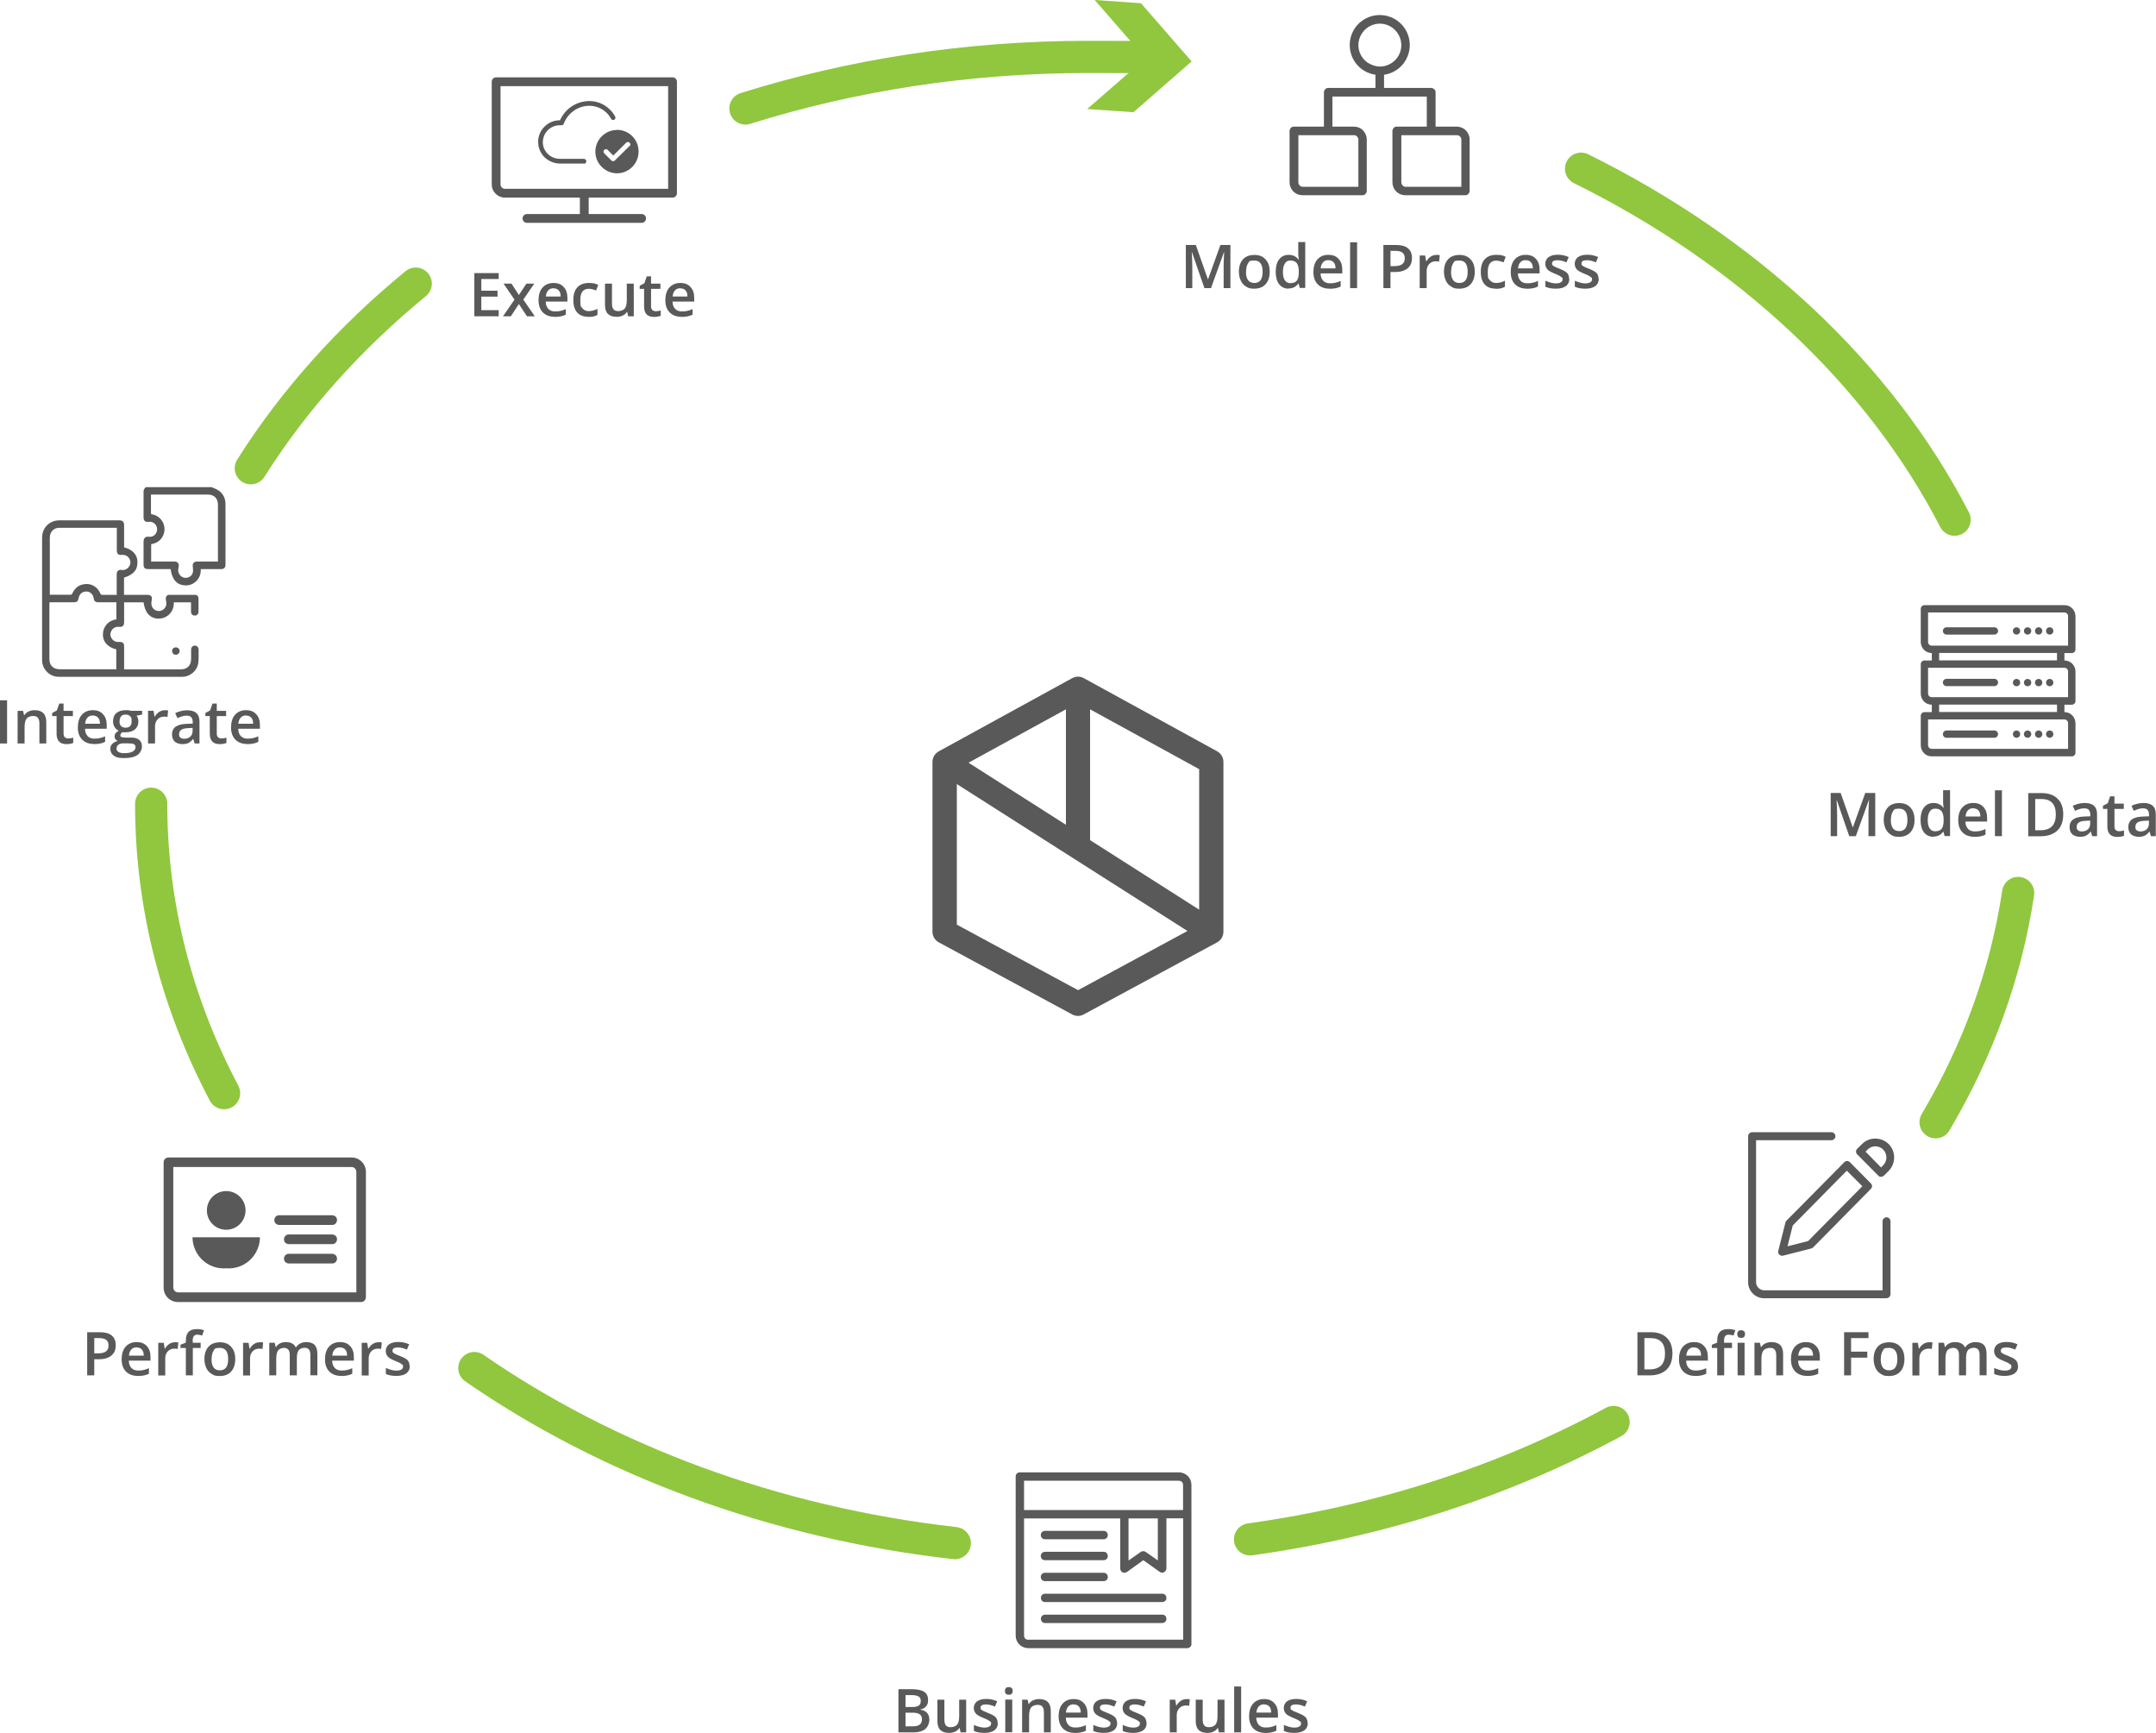 <?xml version="1.0" encoding="UTF-8"?><svg id="Layer_2" xmlns="http://www.w3.org/2000/svg" viewBox="0 0 2008.1 1613.6"><defs><style>.cls-1{fill:none;stroke:#90c73e;stroke-linecap:round;stroke-miterlimit:10;stroke-width:30px;}.cls-2{fill:#90c73e;}.cls-3{fill:#595959;}</style></defs><g id="Layer_1-2"><g><g><path class="cls-1" d="M208.7,1017.9c-43.8-82.9-67.9-173.9-67.9-269.5"/><path class="cls-1" d="M889.3,1436.9c-169.8-19.3-323.9-77.5-447.5-163"/><path class="cls-1" d="M1502.9,1324.1c-100,54.1-214.8,92.1-338.6,109.3"/><path class="cls-1" d="M1879.7,831.5c-11.3,75.6-37.8,147.4-76.9,213.5"/><path class="cls-1" d="M1472.6,157.1c155,76.6,277.7,190.9,347.9,326.8"/><g><path class="cls-1" d="M694.3,101c98.8-31,206.4-48,319-48s41.8,.6,62.4,1.8"/><polygon class="cls-2" points="1012.6 101.5 1066.9 54.3 1019.6 0 1062.7 3 1109.9 57.2 1055.7 104.5 1012.6 101.5"/></g><path class="cls-1" d="M233.6,436c40.1-63.5,92.1-121.4,153.6-171.9"/><path class="cls-3" d="M1357.1,117.9h-20v-32c0-1.1-.4-2.1-1.2-2.8s-1.8-1.2-2.8-1.2h-44v-12.3c7-1,13.4-4.6,17.8-10.1,4.4-5.5,6.6-12.5,6.1-19.5-.5-7.1-3.7-13.7-8.8-18.5-5.2-4.8-12-7.5-19.1-7.5s-13.9,2.7-19.1,7.5c-5.2,4.8-8.3,11.4-8.8,18.5-.5,7.1,1.7,14,6.1,19.5,4.4,5.5,10.8,9.1,17.8,10.1v12.3h-44c-1.1,0-2.1,.4-2.8,1.2s-1.2,1.8-1.2,2.8v32h-28c-1.1,0-2.1,.4-2.8,1.2-.7,.7-1.2,1.8-1.2,2.8v47.9c0,3.2,1.3,6.2,3.5,8.5,2.2,2.2,5.3,3.5,8.5,3.5h55.9c1.1,0,2.1-.4,2.8-1.2s1.2-1.8,1.2-2.8v-47.9c0-3.2-1.3-6.2-3.5-8.5s-5.3-3.5-8.5-3.5h-20v-28h87.9v28h-28c-1.1,0-2.1,.4-2.8,1.2s-1.2,1.8-1.2,2.8v47.9c0,3.2,1.3,6.2,3.5,8.5,2.2,2.2,5.3,3.5,8.5,3.5h55.9c1.1,0,2.1-.4,2.8-1.2,.7-.7,1.2-1.8,1.2-2.8v-47.9c0-3.2-1.3-6.2-3.5-8.5-2.2-2.2-5.3-3.5-8.5-3.5Zm-91.9-75.9c0-4,1.2-7.8,3.4-11.1,2.2-3.3,5.3-5.8,9-7.4,3.7-1.5,7.7-1.9,11.5-1.1,3.9,.8,7.4,2.7,10.2,5.5,2.8,2.8,4.7,6.4,5.5,10.2,.8,3.9,.4,7.9-1.1,11.5-1.5,3.7-4.1,6.8-7.4,9-3.3,2.2-7.1,3.4-11.1,3.4s-10.4-2.1-14.1-5.9c-3.7-3.7-5.9-8.8-5.9-14.1Zm0,87.9v44h-51.9c-1.1,0-2.1-.4-2.8-1.2-.7-.7-1.2-1.8-1.2-2.8v-44h51.9c1.1,0,2.1,.4,2.8,1.2s1.2,1.8,1.2,2.8Zm95.9,44h-51.9c-1.1,0-2.1-.4-2.8-1.2s-1.2-1.8-1.2-2.8v-44h51.9c1.1,0,2.1,.4,2.8,1.2s1.2,1.8,1.2,2.8v44Z"/><path class="cls-3" d="M1929.7,608.1c.9,0,1.8-.4,2.4-1s1-1.5,1-2.4v-30.9c0-2.7-1.1-5.3-3-7.3s-4.5-3-7.3-3h-130.4c-.9,0-1.8,.4-2.4,1-.6,.6-1,1.5-1,2.4v30.9c0,2.7,1.1,5.3,3,7.3,1.9,1.9,4.5,3,7.3,3v6.9h-6.9c-.9,0-1.8,.4-2.4,1-.6,.6-1,1.5-1,2.4v27.5c0,2.7,1.1,5.3,3,7.3,1.9,1.9,4.5,3,7.3,3v6.9h-6.9c-.9,0-1.8,.4-2.4,1-.6,.6-1,1.5-1,2.4v27.5c0,2.7,1.1,5.3,3,7.3s4.5,3,7.3,3h130.4c.9,0,1.8-.4,2.4-1s1-1.5,1-2.4v-27.5c0-2.7-1.1-5.3-3-7.3s-4.5-3-7.3-3v-6.9h6.9c.9,0,1.8-.4,2.4-1s1-1.5,1-2.4v-27.5c0-2.7-1.1-5.3-3-7.3-1.9-1.9-4.5-3-7.3-3v-6.9h6.9Zm-133.9-10.3v-27.5h127c.9,0,1.8,.4,2.4,1,.6,.6,1,1.5,1,2.4v27.5h-127c-.9,0-1.8-.4-2.4-1-.6-.6-1-1.5-1-2.4Zm130.4,75.5v24h-127c-.9,0-1.8-.4-2.4-1-.6-.6-1-1.5-1-2.4v-24h127c.9,0,1.8,.4,2.4,1s1,1.5,1,2.4Zm-10.3-10.3h-109.8v-6.9h109.8v6.9Zm10.3-37.8v24h-127c-.9,0-1.8-.4-2.4-1-.6-.6-1-1.5-1-2.4v-24h127c.9,0,1.8,.4,2.4,1s1,1.5,1,2.4Zm-10.3-10.3h-109.8v-6.9h109.8v6.9Z"/><path class="cls-3" d="M1813,590.9h44.6c.9,0,1.8-.4,2.4-1s1-1.5,1-2.4-.4-1.8-1-2.4c-.6-.6-1.5-1-2.4-1h-44.6c-.9,0-1.8,.4-2.4,1-.6,.6-1,1.5-1,2.4s.4,1.8,1,2.4c.6,.6,1.5,1,2.4,1Z"/><path class="cls-3" d="M1898.8,590.9c1.9,0,3.4-1.5,3.4-3.4s-1.5-3.4-3.4-3.4-3.4,1.5-3.4,3.4,1.5,3.4,3.4,3.4Z"/><path class="cls-3" d="M1888.5,590.9c1.9,0,3.4-1.5,3.4-3.4s-1.5-3.4-3.4-3.4-3.4,1.5-3.4,3.4,1.5,3.4,3.4,3.4Z"/><path class="cls-3" d="M1878.2,590.9c1.9,0,3.4-1.5,3.4-3.4s-1.5-3.4-3.4-3.4-3.4,1.5-3.4,3.4,1.5,3.4,3.4,3.4Z"/><path class="cls-3" d="M1909.1,590.9c1.9,0,3.4-1.5,3.4-3.4s-1.5-3.4-3.4-3.4-3.4,1.5-3.4,3.4,1.5,3.4,3.4,3.4Z"/><path class="cls-3" d="M1857.6,632.1h-44.6c-.9,0-1.8,.4-2.4,1-.6,.6-1,1.5-1,2.4s.4,1.8,1,2.4c.6,.6,1.5,1,2.4,1h44.6c.9,0,1.8-.4,2.4-1s1-1.5,1-2.4-.4-1.8-1-2.4-1.5-1-2.4-1Z"/><path class="cls-3" d="M1898.8,639c1.9,0,3.4-1.5,3.4-3.4s-1.5-3.4-3.4-3.4-3.4,1.5-3.4,3.4,1.5,3.4,3.4,3.4Z"/><path class="cls-3" d="M1888.5,639c1.9,0,3.4-1.5,3.4-3.4s-1.5-3.4-3.4-3.4-3.4,1.5-3.4,3.4,1.5,3.4,3.4,3.4Z"/><path class="cls-3" d="M1878.2,639c1.9,0,3.4-1.5,3.4-3.4s-1.5-3.4-3.4-3.4-3.4,1.5-3.4,3.4,1.5,3.4,3.4,3.4Z"/><path class="cls-3" d="M1909.1,639c1.9,0,3.4-1.5,3.4-3.4s-1.5-3.4-3.4-3.4-3.4,1.5-3.4,3.4,1.5,3.4,3.4,3.4Z"/><path class="cls-3" d="M1857.6,680.2h-44.6c-.9,0-1.8,.4-2.4,1-.6,.6-1,1.5-1,2.4s.4,1.8,1,2.4c.6,.6,1.5,1,2.4,1h44.6c.9,0,1.8-.4,2.4-1s1-1.5,1-2.4-.4-1.8-1-2.4-1.5-1-2.4-1Z"/><path class="cls-3" d="M1898.8,687c1.9,0,3.4-1.5,3.4-3.4s-1.5-3.4-3.4-3.4-3.4,1.5-3.4,3.4,1.5,3.4,3.4,3.4Z"/><path class="cls-3" d="M1888.5,687c1.9,0,3.4-1.5,3.4-3.4s-1.5-3.4-3.4-3.4-3.4,1.5-3.4,3.4,1.5,3.4,3.4,3.4Z"/><path class="cls-3" d="M1878.2,687c1.9,0,3.4-1.5,3.4-3.4s-1.5-3.4-3.4-3.4-3.4,1.5-3.4,3.4,1.5,3.4,3.4,3.4Z"/><path class="cls-3" d="M1909.1,687c1.9,0,3.4-1.5,3.4-3.4s-1.5-3.4-3.4-3.4-3.4,1.5-3.4,3.4,1.5,3.4,3.4,3.4Z"/><path class="cls-3" d="M1756.9,1208.9h-113.7c-4,0-7.8-1.6-10.6-4.4-2.8-2.8-4.4-6.6-4.4-10.6v-135.9c0-1,.4-1.9,1.1-2.6,.7-.7,1.6-1.1,2.6-1.1h73.9c1,0,1.9,.4,2.6,1.1,.7,.7,1.1,1.6,1.1,2.6s-.4,1.9-1.1,2.6c-.7,.7-1.6,1.1-2.6,1.1h-70.2v132.2c0,2,.8,4,2.3,5.4,1.4,1.4,3.4,2.2,5.4,2.2h110.1v-64.3c0-1,.4-1.9,1.1-2.6s1.6-1.1,2.6-1.1,1.9,.4,2.6,1.1,1.1,1.6,1.1,2.6v67.9c0,1-.4,1.9-1.1,2.6s-1.6,1.1-2.6,1.1Z"/><path class="cls-3" d="M1752,1095.8c-.9,0-1.8-.3-2.5-1l-19.7-19.9c-.7-.7-1.1-1.6-1.1-2.6s.4-1.9,1.1-2.6l4.5-4.4c1.6-1.6,3.5-3,5.7-3.8,2.1-.9,4.4-1.3,6.7-1.3,2.3,0,4.6,.5,6.7,1.3,2.1,.9,4.1,2.2,5.7,3.8,3.3,3.3,5.1,7.8,5.1,12.5s-1.8,9.1-5.1,12.5l-4.5,4.5c-.7,.6-1.7,1-2.6,1Zm-14.4-23.4l14.4,14.7,1.9-1.9c1-1,1.7-2.1,2.3-3.4,.5-1.3,.8-2.6,.8-4s-.3-2.7-.8-4c-.5-1.3-1.3-2.4-2.3-3.4-.9-1-2-1.7-3.3-2.2-1.2-.5-2.6-.8-3.9-.8-1.3,0-2.6,.3-3.9,.8-1.2,.5-2.3,1.3-3.3,2.2l-2,2Z"/><path class="cls-3" d="M1659.8,1169.3c-.5,0-1,0-1.4-.3-.4-.2-.9-.5-1.2-.8-.4-.5-.8-1-.9-1.6-.2-.6-.2-1.3,0-1.9l6.7-26.5c.2-.6,.5-1.2,1-1.7l9.3-9.3,44.5-45c.3-.3,.7-.6,1.2-.8,.4-.2,.9-.3,1.4-.3s1,0,1.4,.3c.4,.2,.9,.5,1.2,.8l19.5,19.7c.7,.7,1.1,1.6,1.1,2.6s-.4,1.9-1.1,2.6l-53.7,54.4c-.5,.5-1.1,.8-1.7,1l-26.2,6.7c-.3,0-.6,.1-.9,.1Zm10-28.3l-4.9,19.5,19.2-4.9,8.5-8.6,42-42.4-14.5-14.5-50.3,51Z"/><path class="cls-3" d="M1098,1371h-148.1c-1,0-2,.4-2.8,1.1-.7,.7-1.1,1.7-1.1,2.8v148.1c0,3.1,1.2,6.1,3.4,8.3s5.2,3.4,8.3,3.4h148.1c1,0,2-.4,2.8-1.1s1.1-1.7,1.1-2.8v-148.1c0-3.1-1.2-6.1-3.4-8.3-2.2-2.2-5.2-3.4-8.3-3.4Zm0,7.8c1,0,2,.4,2.8,1.1,.7,.7,1.1,1.7,1.1,2.8v23.4h-148.1v-27.3h144.2Zm-19.5,74.3l-11.4-8c-.7-.5-1.4-.7-2.3-.7s-1.6,.3-2.3,.7l-11.4,8v-39.2h27.3v39.2Zm-120.8,73.8c-1,0-2-.4-2.8-1.1-.7-.7-1.1-1.7-1.1-2.8v-109.1h89.6v46.8c0,.7,.2,1.4,.6,2,.4,.6,.9,1.1,1.5,1.4,.6,.3,1.2,.4,1.8,.4,.8,0,1.6-.2,2.3-.7l15.3-11,15.3,10.9c.6,.4,1.2,.6,1.9,.7,.7,0,1.4,0,2-.4,.6-.3,1.2-.8,1.6-1.4,.4-.6,.6-1.3,.7-2v-46.8h15.6v113h-144.2Z"/><path class="cls-3" d="M973.3,1452.8h54.6c1,0,2-.4,2.8-1.1,.7-.7,1.1-1.7,1.1-2.8s-.4-2-1.1-2.8-1.7-1.1-2.8-1.1h-54.6c-1,0-2,.4-2.8,1.1-.7,.7-1.1,1.7-1.1,2.8s.4,2,1.1,2.8c.7,.7,1.7,1.1,2.8,1.1Z"/><path class="cls-3" d="M973.3,1433.3h54.6c1,0,2-.4,2.8-1.1,.7-.7,1.1-1.7,1.1-2.8s-.4-2-1.1-2.8-1.7-1.1-2.8-1.1h-54.6c-1,0-2,.4-2.8,1.1-.7,.7-1.1,1.7-1.1,2.8s.4,2,1.1,2.8c.7,.7,1.7,1.1,2.8,1.1Z"/><path class="cls-3" d="M973.3,1472.3h54.6c1,0,2-.4,2.8-1.1s1.1-1.7,1.1-2.8-.4-2-1.1-2.8c-.7-.7-1.7-1.1-2.8-1.1h-54.6c-1,0-2,.4-2.8,1.1-.7,.7-1.1,1.7-1.1,2.8s.4,2,1.1,2.8c.7,.7,1.7,1.1,2.8,1.1Z"/><path class="cls-3" d="M1082.5,1484h-109.1c-1,0-2,.4-2.8,1.1-.7,.7-1.1,1.7-1.1,2.8s.4,2,1.1,2.8c.7,.7,1.7,1.1,2.8,1.1h109.1c1,0,2-.4,2.8-1.1s1.1-1.7,1.1-2.8-.4-2-1.1-2.8c-.7-.7-1.7-1.1-2.8-1.1Z"/><path class="cls-3" d="M1082.5,1503.5h-109.1c-1,0-2,.4-2.8,1.1-.7,.7-1.1,1.7-1.1,2.8s.4,2,1.1,2.8c.7,.7,1.7,1.1,2.8,1.1h109.1c1,0,2-.4,2.8-1.1,.7-.7,1.1-1.7,1.1-2.8s-.4-2-1.1-2.8c-.7-.7-1.7-1.1-2.8-1.1Z"/><path class="cls-3" d="M210.7,1145.1c9.9,0,18-8,18-18s-8-18-18-18-18,8-18,18,8,18,18,18Z"/><path class="cls-3" d="M179.3,1152.1h62.8c0,4-.9,8-2.5,11.6-1.6,3.7-4,7-6.9,9.7-2.9,2.7-6.4,4.8-10.2,6.1-3.8,1.3-7.8,1.8-11.8,1.5-4,.3-8-.2-11.8-1.5-3.8-1.3-7.3-3.4-10.2-6.1-2.9-2.7-5.3-6-6.9-9.7-1.6-3.7-2.5-7.6-2.5-11.6Z"/><path class="cls-3" d="M336.4,1212.4H165.8c-3.6,0-7-1.4-9.5-3.9-2.5-2.5-3.9-5.9-3.9-9.5v-116.7c0-1.2,.5-2.3,1.3-3.2,.8-.8,2-1.3,3.2-1.3h170.5c3.6,0,7,1.4,9.5,3.9,2.5,2.5,3.9,5.9,3.9,9.5v116.7c0,1.2-.5,2.3-1.3,3.2s-2,1.3-3.2,1.3Zm-175-125.7v112.2c0,1.2,.5,2.3,1.3,3.2,.8,.8,2,1.3,3.2,1.3h166v-112.2c0-1.2-.5-2.3-1.3-3.2s-2-1.3-3.2-1.3H161.3Z"/><path class="cls-3" d="M309.4,1140.6h-49.4c-1.2,0-2.3-.5-3.2-1.3s-1.3-2-1.3-3.2,.5-2.3,1.3-3.2,2-1.3,3.2-1.3h49.4c1.2,0,2.3,.5,3.2,1.3s1.3,2,1.3,3.2-.5,2.3-1.3,3.2-2,1.3-3.2,1.3Z"/><path class="cls-3" d="M309.4,1158.5h-40.4c-1.2,0-2.3-.5-3.2-1.3s-1.3-2-1.3-3.2,.5-2.3,1.3-3.2,2-1.3,3.2-1.3h40.4c1.2,0,2.3,.5,3.2,1.3s1.3,2,1.3,3.2-.5,2.3-1.3,3.2-2,1.3-3.2,1.3Z"/><path class="cls-3" d="M309.4,1176.5h-40.4c-1.2,0-2.3-.5-3.2-1.3s-1.3-2-1.3-3.2,.5-2.3,1.3-3.2,2-1.3,3.2-1.3h40.4c1.2,0,2.3,.5,3.2,1.3s1.3,2,1.3,3.2-.5,2.3-1.3,3.2-2,1.3-3.2,1.3Z"/><path class="cls-3" d="M197,453.6c2.3,1,4.7,1.8,6.7,3.2,4.1,2.9,6.2,7.1,6.3,12.1,.1,19.1,0,38.1,0,57.2,0,2.5-1.4,3.8-3.9,3.8-5.7,0-11.4,0-17.1,0-.6,0-1.2,0-2,0,.2,5-1.5,9.1-5.3,12.2-2.6,2.1-5.6,3.1-8.9,3-7.9-.2-12.5-5.2-13.9-15.2-.6,0-1.2,0-1.8,0-6.4,0-12.8,0-19.1,0-3.1,0-4.3-1.2-4.3-4.3,0-7,0-13.9,0-20.9,0-3.5,1.5-5.3,5-4.9,3.3,.4,6-1.4,7.1-4.3,1.1-2.8,.4-6-1.9-8-1.6-1.3-3.4-1.9-5.4-1.6-3.2,.4-4.8-1-4.8-4.2,0-7.9,0-15.9,0-23.8,0-1.9,.8-3.3,2.3-4.3h61Zm-56.3,69.3c.9,0,1.5,0,2.1,0,6.5,0,13.1,0,19.6,0,3.1,0,4.6,1.8,4,4.9-.1,.7-.3,1.5-.4,2.2-.5,3.5,1.9,7.1,5.4,7.9,3.5,.8,7.4-1.3,8.2-4.8,.4-1.7,.2-3.5,0-5.2-.5-3.3,.8-5,4.1-5,5.2,0,10.5,0,15.7,0,1.2,0,2.4,0,3.6,0,0-.7,0-1.2,0-1.7,0-17.1,0-34.1,0-51.2,0-6-3.6-9.5-9.6-9.5-17,0-34,0-51,0-.6,0-1.1,0-1.8,0,0,5.9,0,11.6,0,17.3,0,1.1,.7,1.1,1.5,1.2,8.4,1.8,13.3,10.7,10.2,18.8-2.1,5.2-6,8-11.5,8.9,0,.6,0,1.1,0,1.6,0,4.8,0,9.5,0,14.5Z"/><path class="cls-3" d="M115.5,509.7c7.7,1.8,12.3,6.7,12.5,13,.3,7.8-3.3,12.2-12.5,15.2,0,2.6,0,5.2,0,7.8s0,5.3,0,8.2c.8,0,1.4,0,2,0,6.6,0,13.1,0,19.7,0,3.5,0,4.8,1.6,4.1,5-.5,2.6-.6,5,1,7.2,1.9,2.6,5.3,3.6,8.3,2.3,3-1.2,4.8-4.5,4.3-7.6-.2-1.1-.5-2.3-.5-3.4,0-2,1.2-3.5,3.2-3.5,8,0,16.1,0,24.1,0,1.9,0,3.2,1.4,3.2,3.4,0,4.1,0,8.3,0,12.4,0,2.1-1.5,3.5-3.5,3.5-2,0-3.4-1.3-3.5-3.5,0-2.3,0-4.6,0-6.9,0-.6,0-1.2,0-1.9h-16c.1,5-1.6,9.2-5.6,12.3-2.8,2.1-5.9,3-9.4,2.8-7.3-.4-11.9-5.6-13.2-15.1h-18.1c0,.7,0,1.3,0,1.9,0,5.5,0,10.9,0,16.4,0,3.6-1.4,4.8-5,4.5-2.8-.2-5.1,.9-6.6,3.3-1.5,2.4-1.6,4.9-.1,7.3,1.5,2.5,3.8,3.6,6.7,3.5,3.8-.2,5,.8,5,4.6,0,6.9,0,13.8,0,20.9,.7,0,1.3,0,1.9,0,16.9,0,33.8,0,50.7,0,6.2,0,9.7-3.5,9.8-9.7,0-2.8,0-5.6,0-8.4,0-2.6,1.4-4,3.5-4,2.1,0,3.5,1.5,3.5,4,0,4,.1,8-.3,11.9-.9,7.4-7.5,13.1-15,13.1-38.4,0-76.8,0-115.2,0-8.1,0-15-6.8-15.3-15,0-.4,0-.8,0-1.2,0-37.8,0-75.5,0-113.3,0-7.9,4.8-14,12.3-15.8,1.4-.3,3-.4,4.4-.4,18.3,0,36.6,0,54.8,0,3.7,0,4.8,1.2,4.9,4.8,0,6.3,0,12.6,0,19,0,.5,0,.9,0,1.4Zm-69.4,43.9c.4,.1,.5,.2,.6,.2,6.4,0,12.9,0,19.3,0,.4,0,1.1-.6,1.3-1,2.5-5.7,6.8-8.8,13.1-9,5.8-.1,10.7,3.3,13.1,8.9,.4,.9,.8,1.2,1.8,1.2,2.3,0,4.6,0,6.9,0,2.1,0,4.2,0,6.5,0,0-.9,0-1.5,0-2.1,0-5.7,0-11.4,0-17.1,0-2.9,1.7-4.4,4.5-4,3,.4,5.3-.7,7-3.1,1.6-2.4,1.7-5,.2-7.5-1.5-2.5-3.9-3.6-6.8-3.4-3.5,.3-4.8-.9-4.8-4.5,0-6.3,0-12.5,0-18.8,0-.6,0-1.2,0-1.9-.6,0-1,0-1.4,0-17.4,0-34.8,0-52.2,0-.7,0-1.5,0-2.2,.2-4.2,1.1-6.6,4.4-6.6,9.3,0,17,0,34,0,51,0,.5,0,1,0,1.6Zm62.3,7.2c-5.8,0-11.5,0-17.1,0-2.4,0-3.7-1.2-4-3.4-.5-3.9-3.1-6.5-6.7-6.6-3.9-.1-6.7,2.3-7.4,6.2-.5,2.9-1.5,3.8-4.5,3.8-6.9,0-13.8,0-20.7,0-.6,0-1.2,0-1.9,0,0,.6-.1,1.1-.1,1.5,0,17.2,0,34.4,0,51.5,0,5.8,3.7,9.4,9.6,9.4,17,0,34,0,51,0,.6,0,1.1,0,1.7,0v-18.5c-7.4-1.9-11.9-6.4-12.4-12.4-.2-3.2,.3-6.2,2-8.9,2.4-3.9,6-6,10.5-6.7v-15.8Z"/><path class="cls-3" d="M163.9,602.8c1.9,0,3.5,1.6,3.4,3.5,0,1.8-1.7,3.4-3.5,3.4-1.9,0-3.5-1.5-3.5-3.5,0-2,1.5-3.4,3.5-3.4Z"/><path class="cls-3" d="M626.4,72c-1.1,0-2.1,.4-2.9,1.2-.8,.8-1.2,1.8-1.2,2.9v99.7h-152c-1.1,0-2.1-.4-2.9-1.2-.8-.8-1.2-1.8-1.2-2.9V80.2h160.2c1.1,0,2.1-.4,2.9-1.2s1.2-1.8,1.2-2.9-.4-2.1-1.2-2.9c-.8-.8-1.8-1.2-2.9-1.2h-164.3c-1.1,0-2.1,.4-2.9,1.2-.8,.8-1.2,1.8-1.2,2.9v95.6c0,3.3,1.3,6.4,3.6,8.7s5.4,3.6,8.7,3.6h69.8v15.3h-49.3c-1.1,0-2.1,.4-2.9,1.2-.8,.8-1.2,1.8-1.2,2.9s.4,2.1,1.2,2.9,1.8,1.2,2.9,1.2h106.8c1.1,0,2.1-.4,2.9-1.2s1.2-1.8,1.2-2.9-.4-2.1-1.2-2.9c-.8-.8-1.8-1.2-2.9-1.2h-49.3v-15.3h78.1c1.1,0,2.1-.4,2.9-1.2s1.2-1.8,1.2-2.9V76.1c0-1.1-.4-2.1-1.2-2.9-.8-.8-1.8-1.2-2.9-1.2Z"/><path class="cls-3" d="M544,152.3h-21.8c-4.3,.1-8.6-1.2-12.2-3.6-3.6-2.4-6.3-6-7.7-10-1-3-1.3-6.3-.9-9.5,.5-3.2,1.7-6.2,3.6-8.8,1.9-2.6,4.3-4.7,7.2-6.2,2.9-1.5,6-2.2,9.2-2.2h.2c2.3-5.2,6-9.7,10.7-12.8,4.7-3.2,10.2-4.9,15.9-5.1,5-.1,9.9,1.1,14.2,3.6,4.3,2.5,7.9,6.1,10.3,10.4l.2,.3c.3,.5,.4,1.1,.3,1.6-.1,.6-.5,1-.9,1.4-.5,.3-1.1,.4-1.6,.3-.6,0-1.1-.4-1.4-.9l-.3-.5c-2-3.7-5-6.7-8.7-8.8-3.6-2.1-7.8-3.1-12-3-5.1,.2-10,1.8-14.1,4.8-4.1,3-7.3,7.1-9.1,11.9-.2,.4-.5,.8-.9,1.1s-.9,.4-1.4,.3h-.7c-.2,0-.5,0-.7,0-2.5,0-4.9,.6-7.1,1.7-2.2,1.1-4.1,2.7-5.6,4.7-1.5,2-2.5,4.4-2.9,6.9-.4,2.5-.2,5.1,.6,7.5,1.2,3.2,3.3,5.9,6.1,7.8,2.8,1.9,6.2,2.8,9.5,2.7h21.8c.6,0,1.2,.2,1.6,.7,.4,.4,.7,1,.7,1.6s-.2,1.2-.7,1.6c-.4,.4-1,.7-1.6,.7v-.2Z"/><path class="cls-3" d="M574.6,121c-4,0-7.9,1.2-11.2,3.5-3.3,2.2-5.9,5.4-7.4,9.1-1.5,3.7-1.9,7.7-1.1,11.6,.8,3.9,2.7,7.5,5.6,10.3,2.8,2.8,6.4,4.7,10.3,5.5,3.9,.8,8,.4,11.6-1.2,3.7-1.5,6.8-4.1,9-7.4,2.2-3.3,3.4-7.2,3.4-11.2,0-2.7-.5-5.3-1.5-7.8-1-2.5-2.5-4.7-4.4-6.6-1.9-1.9-4.1-3.4-6.6-4.4-2.5-1-5.1-1.5-7.8-1.5Zm11.7,15l-13.6,13.4c-.2,.2-.5,.4-.7,.5-.3,.1-.6,.2-.9,.2-.6,0-1.2-.2-1.6-.6l-6.7-6.7c-.4-.4-.7-1-.7-1.6,0-.6,.2-1.2,.7-1.6,.4-.4,1-.7,1.6-.7,.6,0,1.2,.2,1.6,.7l5.2,5.2,12-11.9c.4-.4,1-.7,1.6-.7,.6,0,1.2,.2,1.6,.7,.4,.4,.7,1,.7,1.6,0,.6-.2,1.2-.7,1.6h0Z"/><g><path class="cls-3" d="M464.5,294.5h-22.7v-40.2h22.7v5.5h-16.2v10.9h15.1v5.5h-15.1v12.6h16.2v5.6Z"/><path class="cls-3" d="M479.2,279l-10.2-14.9h7.4l6.9,10.6,7-10.6h7.3l-10.2,14.9,10.7,15.5h-7.3l-7.5-11.4-7.5,11.4h-7.3l10.7-15.5Z"/><path class="cls-3" d="M516.7,295c-4.7,0-8.4-1.4-11.1-4.1-2.7-2.8-4-6.6-4-11.4s1.2-8.9,3.7-11.7c2.5-2.8,5.9-4.3,10.2-4.3s7.2,1.2,9.5,3.7c2.3,2.4,3.5,5.8,3.5,10.1v3.5h-20.2c0,2.9,.9,5.2,2.4,6.8,1.5,1.6,3.6,2.4,6.3,2.4s3.5-.2,5-.5c1.5-.3,3.2-.9,5-1.7v5.2c-1.6,.8-3.2,1.3-4.8,1.6-1.6,.3-3.5,.5-5.5,.5Zm-1.2-26.6c-2.1,0-3.7,.7-4.9,2-1.2,1.3-2,3.2-2.2,5.7h13.8c0-2.5-.6-4.4-1.8-5.7s-2.8-1.9-4.8-1.9Z"/><path class="cls-3" d="M548.1,295c-4.6,0-8.1-1.3-10.5-4-2.4-2.7-3.6-6.5-3.6-11.6s1.2-9,3.7-11.8c2.5-2.7,6.1-4.1,10.8-4.1s6.1,.6,8.7,1.8l-2,5.2c-2.7-1.1-5-1.6-6.8-1.6-5.3,0-7.9,3.5-7.9,10.5s.7,6,2,7.7c1.3,1.7,3.2,2.6,5.8,2.6s5.6-.7,8.2-2.1v5.6c-1.2,.7-2.4,1.2-3.7,1.5-1.3,.3-2.9,.4-4.8,.4Z"/><path class="cls-3" d="M585.1,294.5l-.9-4h-.3c-.9,1.4-2.2,2.5-3.8,3.3-1.7,.8-3.5,1.2-5.7,1.2-3.7,0-6.4-.9-8.2-2.7-1.8-1.8-2.7-4.6-2.7-8.3v-19.9h6.5v18.7c0,2.3,.5,4.1,1.4,5.2,1,1.2,2.4,1.7,4.5,1.7s4.7-.8,6-2.4c1.3-1.6,1.9-4.3,1.9-8.1v-15.1h6.5v30.4h-5.1Z"/><path class="cls-3" d="M610.7,289.8c1.6,0,3.1-.2,4.7-.7v4.9c-.7,.3-1.6,.6-2.8,.8-1.1,.2-2.3,.3-3.5,.3-6.1,0-9.2-3.2-9.2-9.7v-16.4h-4.1v-2.9l4.4-2.4,2.2-6.4h4v6.8h8.7v4.9h-8.7v16.3c0,1.6,.4,2.7,1.2,3.4,.8,.7,1.8,1.1,3.1,1.1Z"/><path class="cls-3" d="M634.8,295c-4.7,0-8.4-1.4-11.1-4.1-2.7-2.8-4-6.6-4-11.4s1.2-8.9,3.7-11.7c2.5-2.8,5.9-4.3,10.2-4.3s7.2,1.2,9.5,3.7c2.3,2.4,3.5,5.8,3.5,10.1v3.5h-20.2c0,2.9,.9,5.2,2.4,6.8,1.5,1.6,3.6,2.4,6.3,2.4s3.5-.2,5-.5c1.5-.3,3.2-.9,5-1.7v5.2c-1.6,.8-3.2,1.3-4.8,1.6-1.6,.3-3.5,.5-5.5,.5Zm-1.2-26.6c-2.1,0-3.7,.7-4.9,2-1.2,1.3-2,3.2-2.2,5.7h13.8c0-2.5-.6-4.4-1.8-5.7s-2.8-1.9-4.8-1.9Z"/></g><g><path class="cls-3" d="M1121.8,268.3l-11.6-33.5h-.2c.3,5,.5,9.7,.5,14v19.5h-6v-40.2h9.3l11.2,31.9h.2l11.5-31.9h9.3v40.2h-6.3v-19.9c0-2,0-4.6,.2-7.8s.2-5.1,.3-5.8h-.2l-12.1,33.5h-5.8Z"/><path class="cls-3" d="M1182.6,253c0,5-1.3,8.8-3.8,11.6-2.5,2.8-6.1,4.2-10.6,4.2s-5.3-.6-7.5-1.9c-2.2-1.3-3.9-3.1-5-5.5s-1.8-5.2-1.8-8.4c0-4.9,1.3-8.8,3.8-11.5,2.5-2.8,6.1-4.1,10.7-4.1s7.9,1.4,10.4,4.2c2.6,2.8,3.8,6.6,3.8,11.4Zm-22.1,0c0,7,2.6,10.5,7.8,10.5s7.7-3.5,7.7-10.5-2.6-10.4-7.7-10.4-4.7,.9-5.9,2.7c-1.2,1.8-1.8,4.4-1.8,7.7Z"/><path class="cls-3" d="M1200.3,268.8c-3.8,0-6.7-1.4-8.9-4.1-2.1-2.7-3.2-6.6-3.2-11.6s1.1-8.9,3.2-11.6c2.2-2.8,5.1-4.2,8.9-4.2s7,1.5,9.1,4.4h.3c-.3-2.2-.5-3.9-.5-5.2v-11.1h6.5v42.7h-5.1l-1.1-4h-.3c-2.1,3-5.1,4.5-9.1,4.5Zm1.7-5.2c2.7,0,4.6-.7,5.8-2.2,1.2-1.5,1.8-3.9,1.9-7.3v-.9c0-3.8-.6-6.5-1.9-8.2-1.2-1.6-3.2-2.4-5.9-2.4s-4,.9-5.2,2.8c-1.2,1.8-1.8,4.5-1.8,7.9s.6,5.9,1.8,7.7c1.2,1.8,3,2.7,5.4,2.7Z"/><path class="cls-3" d="M1238.4,268.8c-4.7,0-8.4-1.4-11.1-4.1-2.7-2.8-4-6.6-4-11.4s1.2-8.9,3.7-11.7c2.5-2.8,5.9-4.3,10.2-4.3s7.2,1.2,9.5,3.7c2.3,2.4,3.5,5.8,3.5,10.1v3.5h-20.2c0,2.9,.9,5.2,2.4,6.8,1.5,1.6,3.6,2.4,6.3,2.4s3.5-.2,5-.5c1.5-.3,3.2-.9,5-1.7v5.2c-1.6,.8-3.2,1.3-4.8,1.6-1.6,.3-3.5,.5-5.5,.5Zm-1.2-26.6c-2.1,0-3.7,.7-4.9,2-1.2,1.3-2,3.2-2.2,5.7h13.8c0-2.5-.6-4.4-1.8-5.7s-2.8-1.9-4.8-1.9Z"/><path class="cls-3" d="M1264,268.3h-6.5v-42.7h6.5v42.7Z"/><path class="cls-3" d="M1315.1,240.3c0,4.2-1.4,7.4-4.1,9.6-2.7,2.2-6.7,3.4-11.7,3.4h-4.2v15h-6.6v-40.2h11.6c5,0,8.8,1,11.3,3.1,2.5,2.1,3.7,5.1,3.7,9.1Zm-20,7.5h3.5c3.4,0,5.8-.6,7.4-1.8,1.6-1.2,2.4-3,2.4-5.5s-.7-4-2.1-5.2-3.6-1.7-6.6-1.7h-4.6v14.1Z"/><path class="cls-3" d="M1337.8,237.3c1.3,0,2.4,0,3.2,.3l-.6,6c-.9-.2-1.9-.3-2.9-.3-2.6,0-4.7,.8-6.3,2.5-1.6,1.7-2.4,3.9-2.4,6.6v15.9h-6.5v-30.4h5.1l.9,5.4h.3c1-1.8,2.3-3.2,3.9-4.3,1.6-1.1,3.4-1.6,5.2-1.6Z"/><path class="cls-3" d="M1373.6,253c0,5-1.3,8.8-3.8,11.6-2.5,2.8-6.1,4.2-10.6,4.2s-5.3-.6-7.5-1.9c-2.2-1.3-3.9-3.1-5-5.5s-1.8-5.2-1.8-8.4c0-4.9,1.3-8.8,3.8-11.5,2.5-2.8,6.1-4.1,10.7-4.1s7.9,1.4,10.4,4.2c2.6,2.8,3.8,6.6,3.8,11.4Zm-22.1,0c0,7,2.6,10.5,7.8,10.5s7.7-3.5,7.7-10.5-2.6-10.4-7.7-10.4-4.7,.9-5.9,2.7c-1.2,1.8-1.8,4.4-1.8,7.7Z"/><path class="cls-3" d="M1393.3,268.8c-4.6,0-8.1-1.3-10.5-4s-3.6-6.5-3.6-11.6,1.2-9,3.7-11.8c2.5-2.7,6.1-4.1,10.8-4.1s6.1,.6,8.7,1.8l-2,5.2c-2.7-1.1-5-1.6-6.8-1.6-5.3,0-7.9,3.5-7.9,10.5s.7,6,2,7.7c1.3,1.7,3.2,2.6,5.8,2.6s5.6-.7,8.2-2.1v5.6c-1.2,.7-2.4,1.2-3.7,1.5-1.3,.3-2.9,.4-4.8,.4Z"/><path class="cls-3" d="M1422.2,268.8c-4.7,0-8.4-1.4-11.1-4.1-2.7-2.8-4-6.6-4-11.4s1.2-8.9,3.7-11.7c2.5-2.8,5.9-4.3,10.2-4.3s7.2,1.2,9.5,3.7c2.3,2.4,3.5,5.8,3.5,10.1v3.5h-20.2c0,2.9,.9,5.2,2.4,6.8,1.5,1.6,3.6,2.4,6.3,2.4s3.5-.2,5-.5c1.5-.3,3.2-.9,5-1.7v5.2c-1.6,.8-3.2,1.3-4.8,1.6-1.6,.3-3.5,.5-5.5,.5Zm-1.2-26.6c-2.1,0-3.7,.7-4.9,2-1.2,1.3-2,3.2-2.2,5.7h13.8c0-2.5-.6-4.4-1.8-5.7s-2.8-1.9-4.8-1.9Z"/><path class="cls-3" d="M1461.7,259.6c0,3-1.1,5.2-3.2,6.8-2.2,1.6-5.3,2.4-9.3,2.4s-7.3-.6-9.8-1.8v-5.6c3.6,1.6,6.9,2.5,10,2.5s6-1.2,6-3.6-.2-1.4-.7-1.9-1.2-1-2.2-1.6c-1-.5-2.4-1.2-4.2-1.9-3.5-1.4-5.9-2.7-7.1-4.1-1.2-1.4-1.9-3.1-1.9-5.3s1-4.6,3.1-6.1,4.9-2.2,8.6-2.2,6.9,.7,10.1,2.2l-2.1,4.9c-3.3-1.4-6-2-8.3-2-3.4,0-5.1,1-5.1,2.9s.4,1.8,1.3,2.4c.9,.7,2.8,1.6,5.8,2.7,2.5,1,4.3,1.9,5.5,2.7,1.1,.8,2,1.7,2.5,2.8,.5,1.1,.8,2.3,.8,3.8Z"/><path class="cls-3" d="M1489.1,259.6c0,3-1.1,5.2-3.2,6.8-2.2,1.6-5.3,2.4-9.3,2.4s-7.3-.6-9.8-1.8v-5.6c3.6,1.6,6.9,2.5,10,2.5s6-1.2,6-3.6-.2-1.4-.7-1.9-1.2-1-2.2-1.6c-1-.5-2.4-1.2-4.2-1.9-3.5-1.4-5.9-2.7-7.1-4.1-1.2-1.4-1.9-3.1-1.9-5.3s1-4.6,3.1-6.1,4.9-2.2,8.6-2.2,6.9,.7,10.1,2.2l-2.1,4.9c-3.3-1.4-6-2-8.3-2-3.4,0-5.1,1-5.1,2.9s.4,1.8,1.3,2.4c.9,.7,2.8,1.6,5.8,2.7,2.5,1,4.3,1.9,5.5,2.7,1.1,.8,2,1.7,2.5,2.8,.5,1.1,.8,2.3,.8,3.8Z"/></g><g><path class="cls-3" d="M1722.4,778.6l-11.6-33.5h-.2c.3,5,.5,9.7,.5,14v19.5h-6v-40.2h9.3l11.2,31.9h.2l11.5-31.9h9.3v40.2h-6.3v-19.9c0-2,0-4.6,.2-7.8s.2-5.1,.3-5.8h-.2l-12.1,33.5h-5.8Z"/><path class="cls-3" d="M1783.2,763.4c0,5-1.3,8.8-3.8,11.6-2.5,2.8-6.1,4.2-10.6,4.2s-5.3-.6-7.5-1.9c-2.2-1.3-3.9-3.1-5-5.5s-1.8-5.2-1.8-8.4c0-4.9,1.3-8.8,3.8-11.5,2.5-2.8,6.1-4.1,10.7-4.1s7.9,1.4,10.4,4.2c2.6,2.8,3.8,6.6,3.8,11.4Zm-22.1,0c0,7,2.6,10.5,7.8,10.5s7.7-3.5,7.7-10.5-2.6-10.4-7.7-10.4-4.7,.9-5.9,2.7c-1.2,1.8-1.8,4.4-1.8,7.7Z"/><path class="cls-3" d="M1800.9,779.2c-3.8,0-6.7-1.4-8.9-4.1-2.1-2.7-3.2-6.6-3.2-11.6s1.1-8.9,3.2-11.6c2.2-2.8,5.1-4.2,8.9-4.2s7,1.5,9.1,4.4h.3c-.3-2.2-.5-3.9-.5-5.2v-11.1h6.5v42.7h-5.1l-1.1-4h-.3c-2.1,3-5.1,4.5-9.1,4.5Zm1.7-5.2c2.7,0,4.6-.7,5.8-2.2,1.2-1.5,1.8-3.9,1.9-7.3v-.9c0-3.8-.6-6.5-1.9-8.2-1.2-1.6-3.2-2.4-5.9-2.4s-4,.9-5.2,2.8c-1.2,1.8-1.8,4.5-1.8,7.9s.6,5.9,1.8,7.7c1.2,1.8,3,2.7,5.4,2.7Z"/><path class="cls-3" d="M1839,779.2c-4.7,0-8.4-1.4-11.1-4.1-2.7-2.8-4-6.6-4-11.4s1.2-8.9,3.7-11.7c2.5-2.8,5.9-4.3,10.2-4.3s7.2,1.2,9.5,3.7c2.3,2.4,3.5,5.8,3.5,10.1v3.5h-20.2c0,2.9,.9,5.2,2.4,6.8,1.5,1.6,3.6,2.4,6.3,2.4s3.5-.2,5-.5c1.5-.3,3.2-.9,5-1.7v5.2c-1.6,.8-3.2,1.3-4.8,1.6-1.6,.3-3.5,.5-5.5,.5Zm-1.2-26.6c-2.1,0-3.7,.7-4.9,2-1.2,1.3-2,3.2-2.2,5.7h13.8c0-2.5-.6-4.4-1.8-5.7s-2.8-1.9-4.8-1.9Z"/><path class="cls-3" d="M1864.6,778.6h-6.5v-42.7h6.5v42.7Z"/><path class="cls-3" d="M1921.7,758.2c0,6.6-1.8,11.7-5.5,15.2-3.7,3.5-9,5.3-15.9,5.3h-11.2v-40.2h12.4c6.4,0,11.4,1.7,14.9,5.2,3.6,3.4,5.3,8.3,5.3,14.5Zm-6.9,.2c0-9.6-4.5-14.4-13.5-14.4h-5.7v29.1h4.7c9.7,0,14.5-4.9,14.5-14.7Z"/><path class="cls-3" d="M1948.7,778.6l-1.3-4.2h-.2c-1.5,1.8-2.9,3.1-4.4,3.8-1.5,.7-3.4,1-5.7,1s-5.3-.8-7-2.4-2.5-3.9-2.5-6.8,1.2-5.5,3.5-7.1c2.3-1.6,5.9-2.5,10.6-2.6l5.2-.2v-1.6c0-1.9-.5-3.4-1.4-4.4s-2.3-1.4-4.2-1.4-3,.2-4.5,.7c-1.4,.5-2.8,1-4.1,1.6l-2.1-4.6c1.6-.9,3.5-1.5,5.4-2,2-.4,3.8-.7,5.5-.7,3.9,0,6.8,.8,8.7,2.5,2,1.7,3,4.3,3,7.9v20.5h-4.6Zm-9.6-4.4c2.3,0,4.2-.7,5.6-2,1.4-1.3,2.1-3.1,2.1-5.5v-2.6l-3.9,.2c-3,.1-5.3,.6-6.6,1.5-1.4,.9-2.1,2.3-2.1,4.2s.4,2.4,1.2,3.1,2,1.1,3.6,1.1Z"/><path class="cls-3" d="M1973.6,774c1.6,0,3.1-.2,4.7-.7v4.9c-.7,.3-1.6,.6-2.8,.8s-2.3,.3-3.5,.3c-6.1,0-9.2-3.2-9.2-9.7v-16.4h-4.1v-2.9l4.5-2.4,2.2-6.4h4v6.8h8.7v4.9h-8.7v16.3c0,1.6,.4,2.7,1.2,3.4s1.8,1.1,3.1,1.1Z"/><path class="cls-3" d="M2003.4,778.6l-1.3-4.2h-.2c-1.5,1.8-2.9,3.1-4.4,3.8-1.5,.7-3.4,1-5.7,1s-5.3-.8-7-2.4-2.5-3.9-2.5-6.8,1.2-5.5,3.5-7.1c2.3-1.6,5.9-2.5,10.6-2.6l5.2-.2v-1.6c0-1.9-.5-3.4-1.4-4.4s-2.3-1.4-4.2-1.4-3,.2-4.5,.7c-1.4,.5-2.8,1-4.1,1.6l-2.1-4.6c1.6-.9,3.5-1.5,5.4-2,2-.4,3.8-.7,5.5-.7,3.9,0,6.8,.8,8.7,2.5,2,1.7,3,4.3,3,7.9v20.5h-4.6Zm-9.6-4.4c2.3,0,4.2-.7,5.6-2,1.4-1.3,2.1-3.1,2.1-5.5v-2.6l-3.9,.2c-3,.1-5.3,.6-6.6,1.5-1.4,.9-2.1,2.3-2.1,4.2s.4,2.4,1.2,3.1,2,1.1,3.6,1.1Z"/></g><g><path class="cls-3" d="M1557.7,1260.2c0,6.6-1.8,11.7-5.5,15.2-3.7,3.5-9,5.3-15.9,5.3h-11.2v-40.2h12.4c6.4,0,11.4,1.7,14.9,5.2,3.6,3.4,5.3,8.3,5.3,14.5Zm-6.9,.2c0-9.6-4.5-14.4-13.5-14.4h-5.7v29.1h4.7c9.7,0,14.5-4.9,14.5-14.7Z"/><path class="cls-3" d="M1578.9,1281.2c-4.7,0-8.4-1.4-11.1-4.1-2.7-2.8-4-6.6-4-11.4s1.2-8.9,3.7-11.7c2.5-2.8,5.9-4.3,10.2-4.3s7.2,1.2,9.5,3.7c2.3,2.4,3.5,5.8,3.5,10.1v3.5h-20.2c0,2.9,.9,5.2,2.4,6.8,1.5,1.6,3.6,2.4,6.3,2.4s3.5-.2,5-.5c1.5-.3,3.2-.9,5-1.7v5.2c-1.6,.8-3.2,1.3-4.8,1.6-1.6,.3-3.5,.5-5.5,.5Zm-1.2-26.6c-2.1,0-3.7,.7-4.9,2-1.2,1.3-2,3.2-2.2,5.7h13.8c0-2.5-.6-4.4-1.8-5.7s-2.8-1.9-4.8-1.9Z"/><path class="cls-3" d="M1613.3,1255.2h-7.4v25.5h-6.5v-25.5h-5v-3l5-2v-2c0-3.6,.8-6.2,2.5-8s4.3-2.6,7.7-2.6,4.5,.4,6.7,1.1l-1.7,4.9c-1.6-.5-3.1-.8-4.6-.8s-2.5,.5-3.2,1.4c-.7,.9-1,2.3-1,4.1v2h7.4v4.9Zm4.8-12.9c0-1.2,.3-2,.9-2.7s1.5-.9,2.7-.9,2,.3,2.7,.9,.9,1.5,.9,2.7-.3,2-.9,2.6-1.5,.9-2.7,.9-2.1-.3-2.7-.9-.9-1.5-.9-2.6Zm6.8,38.4h-6.5v-30.4h6.5v30.4Z"/><path class="cls-3" d="M1660.9,1280.7h-6.5v-18.7c0-2.3-.5-4.1-1.4-5.2-.9-1.2-2.4-1.7-4.5-1.7s-4.7,.8-6,2.4c-1.3,1.6-1.9,4.3-1.9,8.1v15.1h-6.5v-30.4h5.1l.9,4h.3c.9-1.4,2.2-2.6,3.9-3.4,1.7-.8,3.6-1.2,5.6-1.2,7.3,0,10.9,3.7,10.9,11.1v19.8Z"/><path class="cls-3" d="M1683.2,1281.2c-4.7,0-8.4-1.4-11.1-4.1-2.7-2.8-4-6.6-4-11.4s1.2-8.9,3.7-11.7c2.5-2.8,5.9-4.3,10.2-4.3s7.2,1.2,9.5,3.7c2.3,2.4,3.5,5.8,3.5,10.1v3.5h-20.2c0,2.9,.9,5.2,2.4,6.8,1.5,1.6,3.6,2.4,6.3,2.4s3.5-.2,5-.5c1.5-.3,3.2-.9,5-1.7v5.2c-1.6,.8-3.2,1.3-4.8,1.6-1.6,.3-3.5,.5-5.5,.5Zm-1.2-26.6c-2.1,0-3.7,.7-4.9,2-1.2,1.3-2,3.2-2.2,5.7h13.8c0-2.5-.6-4.4-1.8-5.7s-2.8-1.9-4.8-1.9Z"/><path class="cls-3" d="M1724.1,1280.7h-6.5v-40.2h22.7v5.5h-16.2v12.6h15.1v5.6h-15.1v16.5Z"/><path class="cls-3" d="M1773.8,1265.5c0,5-1.3,8.8-3.8,11.6-2.5,2.8-6.1,4.2-10.6,4.2s-5.3-.6-7.5-1.9c-2.2-1.3-3.9-3.1-5-5.5s-1.8-5.2-1.8-8.4c0-4.9,1.3-8.8,3.8-11.5,2.5-2.8,6.1-4.1,10.7-4.1s7.9,1.4,10.4,4.2c2.6,2.8,3.8,6.6,3.8,11.4Zm-22.1,0c0,7,2.6,10.5,7.8,10.5s7.7-3.5,7.7-10.5-2.6-10.4-7.7-10.4-4.7,.9-5.9,2.7c-1.2,1.8-1.8,4.4-1.8,7.7Z"/><path class="cls-3" d="M1796.7,1249.8c1.3,0,2.4,0,3.2,.3l-.6,6c-.9-.2-1.9-.3-2.9-.3-2.6,0-4.7,.8-6.3,2.5-1.6,1.7-2.4,3.9-2.4,6.6v15.9h-6.5v-30.4h5.1l.9,5.4h.3c1-1.8,2.3-3.2,3.9-4.3,1.6-1.1,3.4-1.6,5.2-1.6Z"/><path class="cls-3" d="M1831.1,1280.7h-6.5v-18.7c0-2.3-.4-4.1-1.3-5.2-.9-1.1-2.3-1.7-4.1-1.7s-4.3,.8-5.5,2.4c-1.2,1.6-1.7,4.3-1.7,8.1v15.1h-6.5v-30.4h5.1l.9,4h.3c.8-1.4,2.1-2.6,3.7-3.4,1.6-.8,3.4-1.2,5.3-1.2,4.7,0,7.8,1.6,9.3,4.8h.4c.9-1.5,2.2-2.7,3.8-3.5,1.6-.8,3.5-1.3,5.6-1.3,3.6,0,6.3,.9,7.9,2.7,1.7,1.8,2.5,4.6,2.5,8.4v19.8h-6.5v-18.7c0-2.3-.4-4.1-1.3-5.2-.9-1.1-2.3-1.7-4.1-1.7s-4.3,.8-5.5,2.3c-1.2,1.6-1.7,4-1.7,7.2v16.1Z"/><path class="cls-3" d="M1879.7,1272c0,3-1.1,5.2-3.2,6.8-2.2,1.6-5.3,2.4-9.3,2.4s-7.3-.6-9.8-1.8v-5.6c3.6,1.6,6.9,2.5,10,2.5s6-1.2,6-3.6-.2-1.4-.7-1.9-1.2-1-2.2-1.6c-1-.5-2.4-1.2-4.2-1.9-3.5-1.4-5.9-2.7-7.1-4.1-1.2-1.4-1.9-3.1-1.9-5.3s1-4.6,3.1-6.1,4.9-2.2,8.6-2.2,6.9,.7,10.1,2.2l-2.1,4.9c-3.3-1.4-6-2-8.3-2-3.4,0-5.1,1-5.1,2.9s.4,1.8,1.3,2.4c.9,.7,2.8,1.6,5.8,2.7,2.5,1,4.3,1.9,5.5,2.7,1.1,.8,2,1.7,2.5,2.8,.5,1.1,.8,2.3,.8,3.8Z"/></g><g><path class="cls-3" d="M836.8,1572.9h11.9c5.5,0,9.5,.8,12,2.4,2.5,1.6,3.7,4.2,3.7,7.6s-.6,4.3-1.8,5.9-2.9,2.5-5.2,2.9v.3c2.8,.5,4.9,1.6,6.2,3.1,1.3,1.6,2,3.7,2,6.4s-1.3,6.4-3.8,8.5c-2.5,2-6,3.1-10.5,3.1h-14.5v-40.2Zm6.6,16.6h6.3c2.7,0,4.8-.4,6-1.3,1.3-.9,1.9-2.3,1.9-4.4s-.7-3.3-2-4.1c-1.4-.8-3.5-1.3-6.5-1.3h-5.7v11.1Zm0,5.3v12.7h7c2.7,0,4.8-.5,6.2-1.6,1.4-1.1,2.1-2.7,2.1-5s-.7-3.6-2.1-4.6c-1.4-1-3.6-1.5-6.5-1.5h-6.6Z"/><path class="cls-3" d="M894.7,1613.1l-.9-4h-.3c-.9,1.4-2.2,2.5-3.8,3.3-1.7,.8-3.5,1.2-5.7,1.2-3.7,0-6.4-.9-8.2-2.7-1.8-1.8-2.7-4.6-2.7-8.3v-19.9h6.5v18.7c0,2.3,.5,4.1,1.4,5.2,1,1.2,2.4,1.7,4.5,1.7s4.7-.8,6-2.4c1.3-1.6,1.9-4.3,1.9-8.1v-15.1h6.5v30.4h-5.1Z"/><path class="cls-3" d="M929.4,1604.4c0,3-1.1,5.2-3.2,6.8-2.2,1.6-5.3,2.4-9.3,2.4s-7.3-.6-9.8-1.8v-5.6c3.6,1.6,6.9,2.5,10,2.5s6-1.2,6-3.6-.2-1.4-.7-1.9c-.4-.5-1.2-1-2.2-1.6-1-.5-2.4-1.2-4.2-1.9-3.5-1.4-5.9-2.7-7.1-4.1-1.2-1.4-1.9-3.1-1.9-5.3s1-4.6,3.1-6.1,4.9-2.2,8.6-2.2,6.9,.7,10.1,2.2l-2.1,4.9c-3.3-1.4-6-2-8.3-2-3.4,0-5.1,1-5.1,2.9s.4,1.8,1.3,2.4c.9,.7,2.8,1.6,5.8,2.7,2.5,1,4.3,1.9,5.5,2.7s2,1.7,2.5,2.8c.5,1.1,.8,2.3,.8,3.8Z"/><path class="cls-3" d="M936,1574.6c0-1.2,.3-2,.9-2.7s1.5-.9,2.7-.9,2,.3,2.7,.9,.9,1.5,.9,2.7-.3,2-.9,2.6-1.5,.9-2.7,.9-2.1-.3-2.7-.9-.9-1.5-.9-2.6Zm6.8,38.4h-6.5v-30.4h6.5v30.4Z"/><path class="cls-3" d="M978.8,1613.1h-6.5v-18.7c0-2.3-.5-4.1-1.4-5.2-.9-1.2-2.4-1.7-4.5-1.7s-4.7,.8-6,2.4c-1.3,1.6-1.9,4.3-1.9,8.1v15.1h-6.5v-30.4h5.1l.9,4h.3c.9-1.4,2.2-2.6,3.9-3.4,1.7-.8,3.6-1.2,5.6-1.2,7.3,0,10.9,3.7,10.9,11.1v19.8Z"/><path class="cls-3" d="M1001.1,1613.6c-4.7,0-8.4-1.4-11.1-4.1-2.7-2.8-4-6.6-4-11.4s1.2-8.9,3.7-11.7c2.5-2.8,5.9-4.3,10.2-4.3s7.2,1.2,9.5,3.7c2.3,2.4,3.5,5.8,3.5,10.1v3.5h-20.2c0,2.9,.9,5.2,2.4,6.8,1.5,1.6,3.6,2.4,6.3,2.4s3.5-.2,5-.5c1.5-.3,3.2-.9,5-1.7v5.2c-1.6,.8-3.2,1.3-4.8,1.6-1.6,.3-3.5,.5-5.5,.5Zm-1.2-26.6c-2.1,0-3.7,.7-4.9,2-1.2,1.3-2,3.2-2.2,5.7h13.8c0-2.5-.6-4.4-1.8-5.7-1.2-1.3-2.8-1.9-4.8-1.9Z"/><path class="cls-3" d="M1040.6,1604.4c0,3-1.1,5.2-3.2,6.8-2.2,1.6-5.3,2.4-9.3,2.4s-7.3-.6-9.8-1.8v-5.6c3.6,1.6,6.9,2.5,10,2.5s6-1.2,6-3.6-.2-1.4-.7-1.9-1.2-1-2.2-1.6c-1-.5-2.4-1.2-4.2-1.9-3.5-1.4-5.9-2.7-7.1-4.1-1.2-1.4-1.9-3.1-1.9-5.3s1-4.6,3.1-6.1,4.9-2.2,8.6-2.2,6.9,.7,10.1,2.2l-2.1,4.9c-3.3-1.4-6-2-8.3-2-3.4,0-5.1,1-5.1,2.9s.4,1.8,1.3,2.4c.9,.7,2.8,1.6,5.8,2.7,2.5,1,4.3,1.9,5.5,2.7,1.1,.8,2,1.7,2.5,2.8,.5,1.1,.8,2.3,.8,3.8Z"/><path class="cls-3" d="M1068,1604.4c0,3-1.1,5.2-3.2,6.8-2.2,1.6-5.3,2.4-9.3,2.4s-7.3-.6-9.8-1.8v-5.6c3.6,1.6,6.9,2.5,10,2.5s6-1.2,6-3.6-.2-1.4-.7-1.9-1.2-1-2.2-1.6c-1-.5-2.4-1.2-4.2-1.9-3.5-1.4-5.9-2.7-7.1-4.1-1.2-1.4-1.9-3.1-1.9-5.3s1-4.6,3.1-6.1,4.9-2.2,8.6-2.2,6.9,.7,10.1,2.2l-2.1,4.9c-3.3-1.4-6-2-8.3-2-3.4,0-5.1,1-5.1,2.9s.4,1.8,1.3,2.4c.9,.7,2.8,1.6,5.8,2.7,2.5,1,4.3,1.9,5.5,2.7,1.1,.8,2,1.7,2.5,2.8,.5,1.1,.8,2.3,.8,3.8Z"/><path class="cls-3" d="M1105,1582.1c1.3,0,2.4,0,3.2,.3l-.6,6c-.9-.2-1.9-.3-2.9-.3-2.6,0-4.7,.8-6.3,2.5-1.6,1.7-2.4,3.9-2.4,6.6v15.9h-6.5v-30.4h5.1l.9,5.4h.3c1-1.8,2.3-3.2,3.9-4.3,1.6-1.1,3.4-1.6,5.2-1.6Z"/><path class="cls-3" d="M1135.3,1613.1l-.9-4h-.3c-.9,1.4-2.2,2.5-3.8,3.3s-3.5,1.2-5.7,1.2c-3.7,0-6.4-.9-8.2-2.7-1.8-1.8-2.7-4.6-2.7-8.3v-19.9h6.5v18.7c0,2.3,.5,4.1,1.4,5.2,1,1.2,2.4,1.7,4.5,1.7s4.7-.8,6-2.4c1.3-1.6,1.9-4.3,1.9-8.1v-15.1h6.5v30.4h-5.1Z"/><path class="cls-3" d="M1156,1613.1h-6.5v-42.7h6.5v42.7Z"/><path class="cls-3" d="M1178.5,1613.6c-4.7,0-8.4-1.4-11.1-4.1-2.7-2.8-4-6.6-4-11.4s1.2-8.9,3.7-11.7c2.5-2.8,5.9-4.3,10.2-4.3s7.2,1.2,9.5,3.7c2.3,2.4,3.5,5.8,3.5,10.1v3.5h-20.2c0,2.9,.9,5.2,2.4,6.8,1.5,1.6,3.6,2.4,6.3,2.4s3.5-.2,5-.5c1.5-.3,3.2-.9,5-1.7v5.2c-1.6,.8-3.2,1.3-4.8,1.6-1.6,.3-3.5,.5-5.5,.5Zm-1.2-26.6c-2.1,0-3.7,.7-4.9,2-1.2,1.3-2,3.2-2.2,5.7h13.8c0-2.5-.6-4.4-1.8-5.7s-2.8-1.9-4.8-1.9Z"/><path class="cls-3" d="M1218.1,1604.4c0,3-1.1,5.2-3.2,6.8-2.2,1.6-5.3,2.4-9.3,2.4s-7.3-.6-9.8-1.8v-5.6c3.6,1.6,6.9,2.5,10,2.5s6-1.2,6-3.6-.2-1.4-.7-1.9-1.2-1-2.2-1.6c-1-.5-2.4-1.2-4.2-1.9-3.5-1.4-5.9-2.7-7.1-4.1-1.2-1.4-1.9-3.1-1.9-5.3s1-4.6,3.1-6.1,4.9-2.2,8.6-2.2,6.9,.7,10.1,2.2l-2.1,4.9c-3.3-1.4-6-2-8.3-2-3.4,0-5.1,1-5.1,2.9s.4,1.8,1.3,2.4c.9,.7,2.8,1.6,5.8,2.7,2.5,1,4.3,1.9,5.5,2.7,1.1,.8,2,1.7,2.5,2.8,.5,1.1,.8,2.3,.8,3.8Z"/></g><g><path class="cls-3" d="M107.8,1252.7c0,4.2-1.4,7.4-4.1,9.6-2.7,2.2-6.7,3.4-11.7,3.4h-4.2v15h-6.6v-40.2h11.6c5,0,8.8,1,11.3,3.1,2.5,2.1,3.7,5.1,3.7,9.1Zm-20,7.5h3.5c3.4,0,5.8-.6,7.4-1.8,1.6-1.2,2.4-3,2.4-5.5s-.7-4-2.1-5.2c-1.4-1.1-3.6-1.7-6.6-1.7h-4.6v14.1Z"/><path class="cls-3" d="M128.4,1281.2c-4.7,0-8.4-1.4-11.1-4.1-2.7-2.8-4-6.6-4-11.4s1.2-8.9,3.7-11.7c2.5-2.8,5.9-4.3,10.2-4.3s7.2,1.2,9.5,3.7c2.3,2.4,3.5,5.8,3.5,10.1v3.5h-20.2c0,2.9,.9,5.2,2.4,6.8,1.5,1.6,3.6,2.4,6.3,2.4s3.5-.2,5-.5c1.5-.3,3.2-.9,5-1.7v5.2c-1.6,.8-3.2,1.3-4.8,1.6-1.6,.3-3.5,.5-5.5,.5Zm-1.2-26.6c-2.1,0-3.7,.7-4.9,2-1.2,1.3-2,3.2-2.2,5.7h13.8c0-2.5-.6-4.4-1.8-5.7s-2.8-1.9-4.8-1.9Z"/><path class="cls-3" d="M162.9,1249.8c1.3,0,2.4,0,3.2,.3l-.6,6c-.9-.2-1.9-.3-2.9-.3-2.6,0-4.7,.8-6.3,2.5-1.6,1.7-2.4,3.9-2.4,6.6v15.9h-6.5v-30.4h5.1l.9,5.4h.3c1-1.8,2.3-3.2,3.9-4.3,1.6-1.1,3.4-1.6,5.2-1.6Z"/><path class="cls-3" d="M187,1255.2h-7.4v25.5h-6.5v-25.5h-5v-3l5-2v-2c0-3.6,.8-6.2,2.5-8,1.7-1.7,4.3-2.6,7.7-2.6s4.5,.4,6.7,1.1l-1.7,4.9c-1.6-.5-3.1-.8-4.6-.8s-2.5,.5-3.2,1.4c-.7,.9-1,2.3-1,4.1v2h7.4v4.9Z"/><path class="cls-3" d="M219.1,1265.5c0,5-1.3,8.8-3.8,11.6-2.5,2.8-6.1,4.2-10.6,4.2s-5.3-.6-7.5-1.9c-2.2-1.3-3.9-3.1-5-5.5s-1.8-5.2-1.8-8.4c0-4.9,1.3-8.8,3.8-11.5,2.5-2.8,6.1-4.1,10.7-4.1s7.9,1.4,10.4,4.2c2.6,2.8,3.8,6.6,3.8,11.4Zm-22.1,0c0,7,2.6,10.5,7.8,10.5s7.7-3.5,7.7-10.5-2.6-10.4-7.7-10.4-4.7,.9-5.9,2.7c-1.2,1.8-1.8,4.4-1.8,7.7Z"/><path class="cls-3" d="M241.9,1249.8c1.3,0,2.4,0,3.2,.3l-.6,6c-.9-.2-1.9-.3-2.9-.3-2.6,0-4.7,.8-6.3,2.5-1.6,1.7-2.4,3.9-2.4,6.6v15.9h-6.5v-30.4h5.1l.9,5.4h.3c1-1.8,2.3-3.2,3.9-4.3,1.6-1.1,3.4-1.6,5.2-1.6Z"/><path class="cls-3" d="M276.4,1280.7h-6.5v-18.7c0-2.3-.4-4.1-1.3-5.2-.9-1.1-2.3-1.7-4.1-1.7s-4.3,.8-5.5,2.4c-1.2,1.6-1.7,4.3-1.7,8.1v15.1h-6.5v-30.4h5.1l.9,4h.3c.8-1.4,2.1-2.6,3.7-3.4,1.6-.8,3.4-1.2,5.3-1.2,4.7,0,7.8,1.6,9.3,4.8h.4c.9-1.5,2.2-2.7,3.8-3.5,1.6-.8,3.5-1.3,5.6-1.3,3.6,0,6.3,.9,7.9,2.7,1.7,1.8,2.5,4.6,2.5,8.4v19.8h-6.5v-18.7c0-2.3-.4-4.1-1.3-5.2-.9-1.1-2.3-1.7-4.1-1.7s-4.3,.8-5.5,2.3c-1.2,1.6-1.7,4-1.7,7.2v16.1Z"/><path class="cls-3" d="M317.8,1281.2c-4.7,0-8.4-1.4-11.1-4.1-2.7-2.8-4-6.6-4-11.4s1.2-8.9,3.7-11.7c2.5-2.8,5.9-4.3,10.2-4.3s7.2,1.2,9.5,3.7c2.3,2.4,3.5,5.8,3.5,10.1v3.5h-20.2c0,2.9,.9,5.2,2.4,6.8,1.5,1.6,3.6,2.4,6.3,2.4s3.5-.2,5-.5c1.5-.3,3.2-.9,5-1.7v5.2c-1.6,.8-3.2,1.3-4.8,1.6-1.6,.3-3.5,.5-5.5,.5Zm-1.2-26.6c-2.1,0-3.7,.7-4.9,2-1.2,1.3-2,3.2-2.2,5.7h13.8c0-2.5-.6-4.4-1.8-5.7s-2.8-1.9-4.8-1.9Z"/><path class="cls-3" d="M352.4,1249.8c1.3,0,2.4,0,3.2,.3l-.6,6c-.9-.2-1.9-.3-2.9-.3-2.6,0-4.7,.8-6.3,2.5-1.6,1.7-2.4,3.9-2.4,6.6v15.9h-6.5v-30.4h5.1l.9,5.4h.3c1-1.8,2.3-3.2,3.9-4.3,1.6-1.1,3.4-1.6,5.2-1.6Z"/><path class="cls-3" d="M381.7,1272c0,3-1.1,5.2-3.2,6.8-2.2,1.6-5.3,2.4-9.3,2.4s-7.3-.6-9.8-1.8v-5.6c3.6,1.6,6.9,2.5,10,2.5s6-1.2,6-3.6-.2-1.4-.7-1.9c-.4-.5-1.2-1-2.2-1.6-1-.5-2.4-1.2-4.2-1.9-3.5-1.4-5.9-2.7-7.1-4.1-1.2-1.4-1.9-3.1-1.9-5.3s1-4.6,3.1-6.1,4.9-2.2,8.6-2.2,6.9,.7,10.1,2.2l-2.1,4.9c-3.3-1.4-6-2-8.3-2-3.4,0-5.1,1-5.1,2.9s.4,1.8,1.3,2.4c.9,.7,2.8,1.6,5.8,2.7,2.5,1,4.3,1.9,5.5,2.7s2,1.7,2.5,2.8c.5,1.1,.8,2.3,.8,3.8Z"/></g><g><path class="cls-3" d="M0,692.3v-40.2H6.6v40.2H0Z"/><path class="cls-3" d="M43.2,692.3h-6.5v-18.7c0-2.3-.5-4.1-1.4-5.2-.9-1.2-2.4-1.7-4.5-1.7s-4.7,.8-6,2.4c-1.3,1.6-1.9,4.3-1.9,8.1v15.1h-6.5v-30.4h5.1l.9,4h.3c.9-1.4,2.2-2.6,3.9-3.4,1.7-.8,3.6-1.2,5.6-1.2,7.3,0,10.9,3.7,10.9,11.1v19.8Z"/><path class="cls-3" d="M63.5,687.6c1.6,0,3.1-.2,4.7-.7v4.9c-.7,.3-1.6,.6-2.8,.8-1.1,.2-2.3,.3-3.5,.3-6.1,0-9.2-3.2-9.2-9.7v-16.4h-4.1v-2.9l4.4-2.4,2.2-6.4h4v6.8h8.7v4.9h-8.7v16.3c0,1.6,.4,2.7,1.2,3.4,.8,.7,1.8,1.1,3.1,1.1Z"/><path class="cls-3" d="M87.6,692.8c-4.7,0-8.4-1.4-11.1-4.1-2.7-2.8-4-6.6-4-11.4s1.2-8.9,3.7-11.7c2.5-2.8,5.9-4.3,10.2-4.3s7.2,1.2,9.5,3.7c2.3,2.4,3.5,5.8,3.5,10.1v3.5h-20.2c0,2.9,.9,5.2,2.4,6.8,1.5,1.6,3.6,2.4,6.3,2.4s3.5-.2,5-.5c1.5-.3,3.2-.9,5-1.7v5.2c-1.6,.8-3.2,1.3-4.8,1.6-1.6,.3-3.5,.5-5.5,.5Zm-1.2-26.6c-2.1,0-3.7,.7-4.9,2-1.2,1.3-2,3.2-2.2,5.7h13.8c0-2.5-.6-4.4-1.8-5.7s-2.8-1.9-4.8-1.9Z"/><path class="cls-3" d="M132.4,661.9v3.5l-5.2,1c.5,.6,.9,1.4,1.2,2.4,.3,.9,.5,1.9,.5,3,0,3.1-1.1,5.6-3.2,7.4-2.2,1.8-5.1,2.7-8.9,2.7s-1.8,0-2.6-.2c-1.4,.9-2.1,1.9-2.1,3s.3,1.2,1,1.6c.6,.3,1.8,.5,3.6,.5h5.3c3.4,0,5.9,.7,7.6,2.1s2.6,3.5,2.6,6.2-1.4,6.1-4.3,8c-2.8,1.9-6.9,2.8-12.3,2.8s-7.3-.7-9.5-2.2c-2.2-1.5-3.3-3.6-3.3-6.3s.6-3.4,1.8-4.7,2.8-2.2,5-2.7c-.9-.4-1.6-1-2.1-1.8-.6-.8-.8-1.7-.8-2.6s.3-2.1,1-2.9c.6-.8,1.6-1.6,2.9-2.3-1.6-.7-2.9-1.8-3.8-3.3-1-1.5-1.5-3.3-1.5-5.4,0-3.3,1-5.9,3.1-7.7,2.1-1.8,5-2.7,8.9-2.7s1.8,0,2.7,.2c.9,.1,1.7,.2,2.1,.4h10.5Zm-23.9,35.1c0,1.4,.6,2.5,1.9,3.2,1.3,.8,3,1.1,5.3,1.1,3.5,0,6.1-.5,7.9-1.5,1.7-1,2.6-2.3,2.6-4s-.5-2.3-1.4-2.8c-.9-.6-2.7-.8-5.3-.8h-4.9c-1.9,0-3.3,.4-4.4,1.3-1.1,.9-1.6,2-1.6,3.5Zm2.8-25.3c0,1.9,.5,3.4,1.5,4.4,1,1,2.4,1.5,4.2,1.5,3.7,0,5.6-2,5.6-6s-.5-3.5-1.4-4.6-2.3-1.6-4.2-1.6-3.3,.5-4.2,1.6-1.4,2.6-1.4,4.6Z"/><path class="cls-3" d="M153.4,661.3c1.3,0,2.4,0,3.2,.3l-.6,6c-.9-.2-1.9-.3-2.9-.3-2.6,0-4.7,.8-6.3,2.5-1.6,1.7-2.4,3.9-2.4,6.6v15.9h-6.5v-30.4h5.1l.9,5.4h.3c1-1.8,2.3-3.2,3.9-4.3,1.6-1.1,3.4-1.6,5.2-1.6Z"/><path class="cls-3" d="M181.3,692.3l-1.3-4.2h-.2c-1.5,1.8-2.9,3.1-4.4,3.8-1.5,.7-3.4,1-5.7,1s-5.3-.8-7-2.4c-1.7-1.6-2.5-3.9-2.5-6.8s1.2-5.5,3.5-7.1,5.9-2.5,10.6-2.6l5.2-.2v-1.6c0-1.9-.5-3.4-1.4-4.4-.9-1-2.3-1.4-4.2-1.4s-3,.2-4.5,.7c-1.4,.5-2.8,1-4.1,1.6l-2.1-4.6c1.6-.9,3.5-1.5,5.4-2s3.8-.7,5.5-.7c3.9,0,6.8,.8,8.7,2.5,2,1.7,3,4.3,3,7.9v20.5h-4.6Zm-9.6-4.4c2.3,0,4.2-.7,5.6-2,1.4-1.3,2.1-3.1,2.1-5.5v-2.6l-3.9,.2c-3,.1-5.3,.6-6.6,1.5-1.4,.9-2.1,2.3-2.1,4.2s.4,2.4,1.2,3.1c.8,.7,2,1.1,3.6,1.1Z"/><path class="cls-3" d="M206.2,687.6c1.6,0,3.1-.2,4.7-.7v4.9c-.7,.3-1.6,.6-2.8,.8-1.1,.2-2.3,.3-3.5,.3-6.1,0-9.2-3.2-9.2-9.7v-16.4h-4.1v-2.9l4.4-2.4,2.2-6.4h4v6.8h8.7v4.9h-8.7v16.3c0,1.6,.4,2.7,1.2,3.4,.8,.7,1.8,1.1,3.1,1.1Z"/><path class="cls-3" d="M230.3,692.8c-4.7,0-8.4-1.4-11.1-4.1-2.7-2.8-4-6.6-4-11.4s1.2-8.9,3.7-11.7c2.5-2.8,5.9-4.3,10.2-4.3s7.2,1.2,9.5,3.7c2.3,2.4,3.5,5.8,3.5,10.1v3.5h-20.2c0,2.9,.9,5.2,2.4,6.8,1.5,1.6,3.6,2.4,6.3,2.4s3.5-.2,5-.5c1.5-.3,3.2-.9,5-1.7v5.2c-1.6,.8-3.2,1.3-4.8,1.6-1.6,.3-3.5,.5-5.5,.5Zm-1.2-26.6c-2.1,0-3.7,.7-4.9,2-1.2,1.3-2,3.2-2.2,5.7h13.8c0-2.5-.6-4.4-1.8-5.7s-2.8-1.9-4.8-1.9Z"/></g></g><path class="cls-3" d="M1133.7,699.6l-124.2-68.1c-3.4-1.9-7.5-1.9-10.9,0l-124.2,68.1c-3.6,2-5.9,5.8-5.9,9.9v158.1c0,4.1,2.3,8,5.9,9.9l124.2,67.1c1.7,.9,3.5,1.4,5.4,1.4s3.7-.5,5.4-1.4l124.2-67.1c3.7-2,5.9-5.8,5.9-9.9v-158.1c0-4.1-2.2-7.9-5.9-9.9Zm-16.7,147.5l-101.7-64.8c0-.3,0-.6,0-.8v-121l101.6,55.7v130.9Zm-124.2-79.1l-90.7-57.8,90.7-49.7v107.5Zm11.3,154l-112.9-61v-130.9l214.8,136.8-101.9,55.1Z"/></g></g></svg>